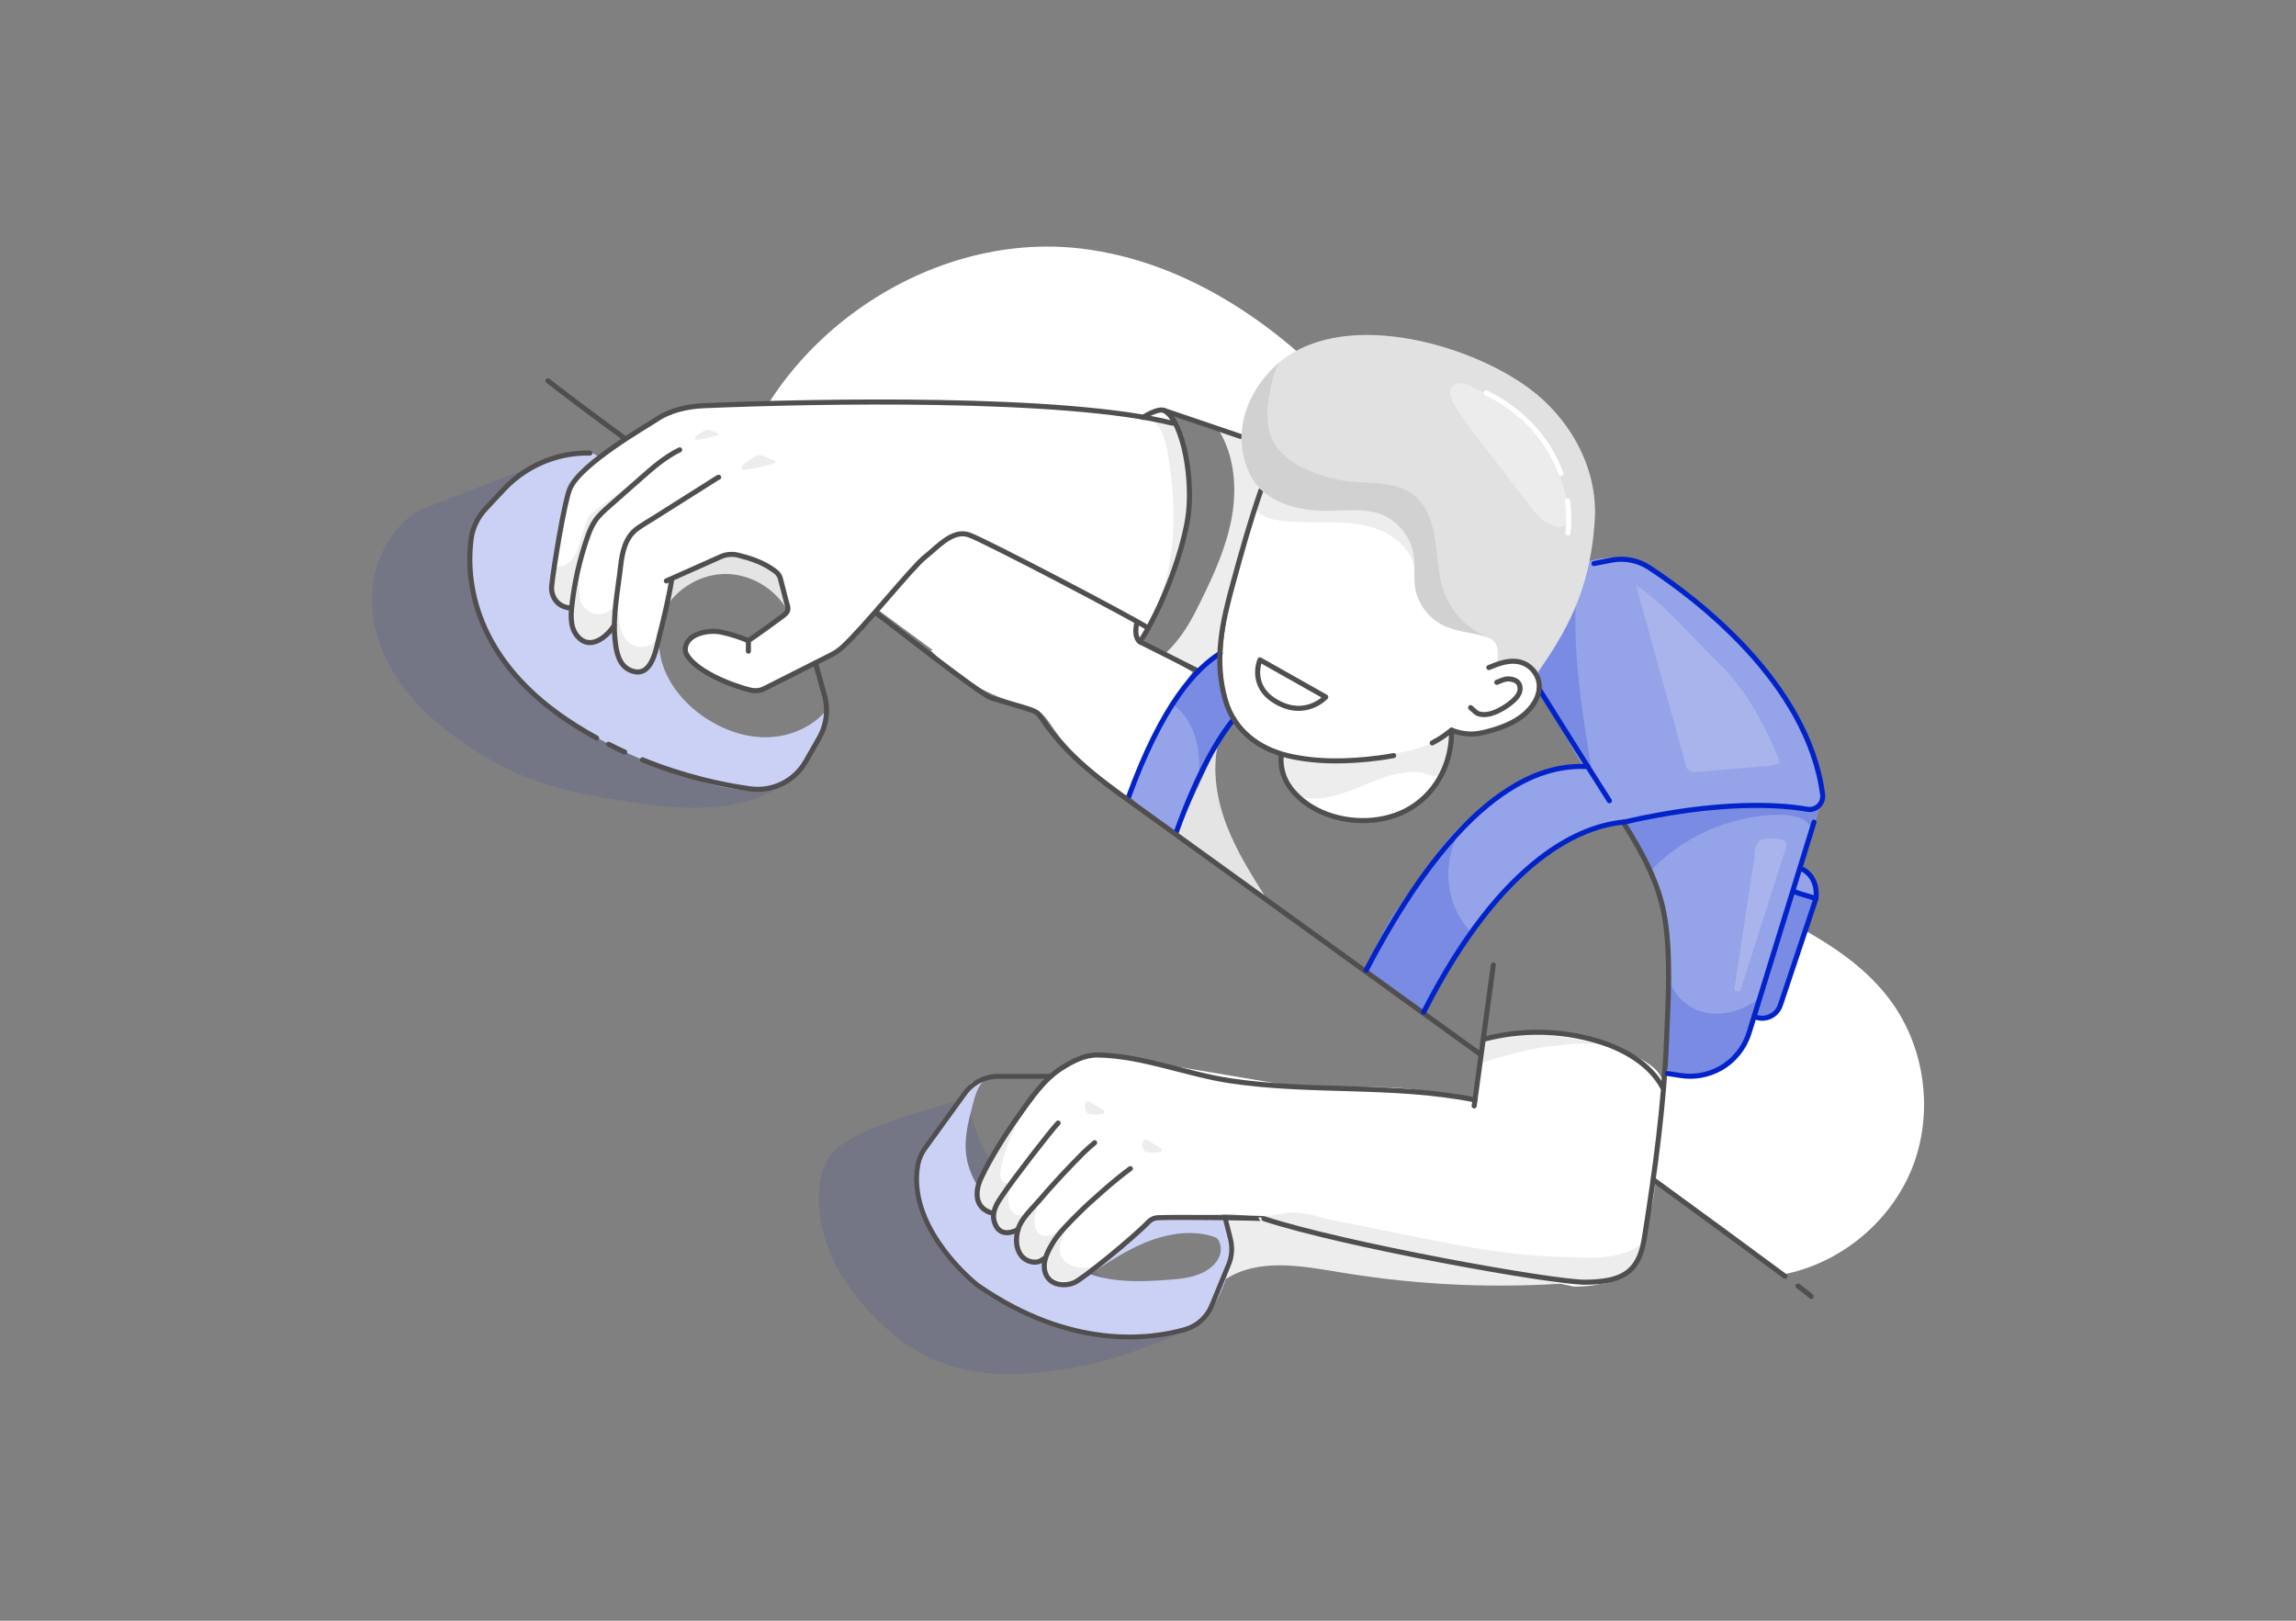 <?xml version="1.0" encoding="UTF-8"?>
<svg width="272px" height="192px" viewBox="0 0 272 192" version="1.1" xmlns="http://www.w3.org/2000/svg" xmlns:xlink="http://www.w3.org/1999/xlink">
    <rect x="0" y="0" width="272" height="192" fill="#808080" stroke="none"/>
    <!-- Generator: Sketch 55.2 (78181) - https://sketchapp.com -->
    <title>ilus/people/ownership@2x</title>
    <desc>Created with Sketch.</desc>
    <g id="ilus/people/ownership" stroke="none" stroke-width="1" fill="none" fill-rule="evenodd">
        <g id="pilares-05">
            <rect id="Rectangle" fill-rule="nonzero" x="0" y="0" width="272" height="192" rx="16"></rect>
            <g id="Group" transform="translate(44, 29)">
                <path d="M101.22,122.52 C105.15,120.01 110.25,120.97 114.85,121.74 C124.05,123.27 133.44,123.68 142.74,122.94 C132.43,120.48 121.5,117.63 111.08,115.71 C108.07,115.16 104.97,114.65 101.98,115.26 C101.75,115.31 101.51,115.37 101.36,115.55 C101.14,115.81 101.22,116.19 101.3,116.52 C101.63,117.87 100.88,121.18 101.22,122.52 Z" id="Path" fill="#EDEDED" fill-rule="nonzero"></path>
                <path d="M55.18,107.02 C52.08,109.64 52.82,115.32 54.08,118.74 C55.17,121.71 57.04,124.35 59.22,126.65 C60.39,127.88 61.66,129.03 63.04,130.02 C69.59,134.68 76.89,134.28 84.37,132.79 C88.98,131.87 93.33,130.02 97.65,128.17 C96.88,128.5 93.53,126.39 92.76,126 C91.17,125.19 89.63,124.29 88.13,123.31 C85.07,121.3 82.22,118.96 79.66,116.34 C77.12,113.74 74.99,110.88 72.98,107.87 C71.94,106.32 71.49,104.42 70.87,102.67 C70.68,102.12 70.46,101.54 70.01,101.17 C67.24,102.2 64.3,102.78 61.56,103.81 C59.43,104.62 56.96,105.53 55.18,107.02 Z" id="Path" fill="#1B26BC" fill-rule="nonzero" opacity="0.1"></path>
                <path d="M49.96,63.19 C47.35,65.28 44.01,66.3 40.68,66.6 C37.35,66.9 34,66.5 30.69,66.01 C26.2,65.35 21.69,64.52 17.52,62.73 C15.33,61.79 13.25,60.6 11.28,59.27 C8.13,57.14 5.2,54.6 3.09,51.44 C0.98,48.28 -0.27,44.44 0.13,40.66 C0.52,36.88 2.61,33.03 6,31.31 L18.39,26.5 C18.31,31.23 19.11,35.97 20.47,40.5 C21.04,42.39 21.73,44.25 22.65,46 C26.81,53.91 35.07,58.74 43.23,62.4" id="Path" fill="#1B26BC" fill-rule="nonzero" opacity="0.1"></path>
                <path d="M101.82,118.28 C101.79,118.2 101.74,118.12 101.7,118.05 L101.6,117.03 C100.78,113.98 98.45,111.37 95.51,110.2 C92.97,109.19 90.14,109.25 87.41,109.33 C84.69,109.4 81.96,109.47 79.24,109.55 C77.52,109.6 75.8,109.64 74.11,109.99 C73.85,110.84 74.62,111.63 75.29,112.21 C78.4,114.9 81.18,117.96 83.56,121.32 C81.14,120.21 78.95,118.54 76.88,116.84 C73.93,114.42 70.9,111.52 70.45,107.74 C70.22,105.77 70.72,103.8 71.23,101.89 C71.52,100.77 71.86,99.58 72.73,98.82 L71.06,99.23 L65.18,107.47 C64.63,109.74 64.22,112.16 65.11,114.32 C65.36,114.93 65.7,115.49 66.05,116.05 C66.64,117 67.25,117.94 67.92,118.84 C71.17,123.19 75.78,126.5 80.94,128.17 C86.1,129.85 91.78,129.89 96.96,128.29 C97.5,128.12 98.04,127.93 98.47,127.57 C98.78,127.31 99.01,126.97 99.23,126.62 C100.41,124.77 101.28,122.73 101.81,120.6 C101.99,119.83 102.13,119 101.82,118.28 Z M100.55,119.55 C100.35,120.31 99.79,120.93 99.14,121.38 C97.75,122.33 95.99,122.5 94.31,122.62 C91.57,122.82 88.78,122.93 86.12,122.24 C85.78,122.15 85.45,122.05 85.12,121.94 C85.18,121.91 85.24,121.87 85.29,121.83 C87.34,120.5 89.4,119.14 91.67,118.2 C93.93,117.27 96.45,116.77 98.85,117.26 C99.3,117.35 99.75,117.48 100.17,117.67 C100.59,118.17 100.72,118.91 100.55,119.55 Z" id="Shape" fill="#CAD1F4" fill-rule="nonzero"></path>
                <path d="M34.35,43.93 C35.62,41.1 38.58,39.11 41.68,39 C44.78,38.89 47.87,40.68 49.33,43.42 C49.98,41.69 49.48,39.68 48.39,38.18 C47.3,36.68 45.7,35.64 44.03,34.85 C43.24,34.47 42.4,34.14 41.52,34.14 C40.35,34.14 39.27,34.74 38.26,35.32 C36.42,36.37 34.39,37.67 34.01,39.76" id="Path" fill="#E4E4E4" fill-rule="nonzero"></path>
                <path d="M34.08,47.24 C34.14,50.67 36.35,53.77 39.14,55.75 C41.33,57.31 43.95,58.33 46.64,58.34 C49.33,58.35 52.06,57.27 53.81,55.23 C53.84,56.97 52.99,58.6 52.15,60.13 C51.55,61.25 50.92,62.39 49.95,63.21 C48.11,64.77 45.44,64.83 43.06,64.48 C39.23,63.91 35.6,62.46 32.03,60.97 C27.71,59.16 23.38,56.65 19.72,53.71 C16.5,51.12 14.28,47.2 12.62,43.47 C11.12,40.12 10.99,34.91 13.1,31.84 C14.03,30.48 15.27,29.36 16.49,28.26 C17.3,27.53 18.11,26.79 19.05,26.25 C20.44,25.44 22.03,25.08 23.6,24.72 C24.45,24.53 25.35,24.34 26.16,24.67 C26.67,24.88 27.08,25.27 27.47,25.65 C29.04,27.2 30.56,28.8 32.02,30.46 C32.48,30.99 32.95,31.53 33.25,32.17 C33.87,33.47 33.76,34.98 33.68,36.42 C33.49,39.8 33.55,43.19 33.87,46.56" id="Path" fill="#CAD1F4" fill-rule="nonzero"></path>
                <path d="M105.75,27.92 C105.27,28.85 105.01,29.88 104.76,30.9 C103.86,34.54 102.94,38.16 101.91,41.76 C101.01,44.9 100.57,48.59 100.91,51.85 C101.13,53.97 101.87,56.1 103.36,57.62 C104.21,58.48 105.27,59.11 106.39,59.55 C106.68,59.66 106.99,59.77 107.23,59.97 C107.72,60.39 107.79,61.1 107.92,61.73 C108.47,64.43 110.67,66.64 113.27,67.58 C115.87,68.52 118.79,68.29 121.38,67.35 C125.86,65.71 127.47,62.04 128.1,57.64 C130.93,58.3 134.05,57.62 136.35,55.84 C136.87,55.43 137.36,54.97 137.69,54.4 C138.37,53.21 138.28,51.72 137.97,50.38 C137.7,49.21 137.27,48.07 136.71,47.01 C135.65,44.99 134.13,43.25 132.62,41.54 C129.9,38.44 127.17,35.34 124.45,32.24 C122.7,30.25 120.91,28.22 118.63,26.86 C116.2,25.4 113.31,24.79 110.48,24.9 C109.58,24.93 108.63,25.06 107.94,25.64 C107.3,26.19 106.94,27.1 106.15,27.38" id="Path" fill="#FFFFFF" fill-rule="nonzero"></path>
                <path d="M79.93,24.85 C80.12,26.25 80.27,27.69 80,29.08 C79.89,29.66 79.7,30.23 79.52,30.79 C79.13,31.98 78.73,33.18 78.34,34.37 C78.01,35.39 77.66,36.43 77.01,37.28 C76.94,37.37 76.86,37.47 76.79,37.56 C76.72,37.65 76.75,37.75 76.63,37.73 C76.51,37.71 76.42,37.65 76.33,37.58 L71.01,34.51 C70.52,34.21 70,34.09 69.44,34.23 C68.99,34.34 68.59,34.6 68.21,34.86 C65.2,36.9 62.5,39.47 60.48,42.49 L55.42,47.91 C54.84,48.38 54.19,48.56 53.52,48.88 C52.93,49.16 52.23,49.4 51.74,49.81 C51.19,50.28 50.8,50.69 50.1,50.97 C49.4,51.25 48.66,51.42 47.97,51.73 C47.47,51.95 47,52.25 46.48,52.41 C45.21,52.8 43.86,52.33 42.62,51.87 C40.77,51.19 38.82,50.44 37.55,48.93 C37.17,48.48 36.84,47.87 37.04,47.31 C37.17,46.94 37.5,46.67 37.83,46.45 C38.41,46.06 39.03,45.71 39.72,45.6 C41.23,45.36 42.86,46.11 44.25,46.6 C44.47,46.68 44.77,46.73 44.88,46.53 C45.8,45.9 46.72,45.28 47.64,44.65 C48.1,44.34 48.78,44.03 49.15,43.62 C49.72,42.99 48.77,41.21 48.53,40.44 C48.34,39.83 48.13,39.19 47.69,38.73 C47.39,38.42 47,38.22 46.62,38.02 C46.14,37.77 45.66,37.51 45.18,37.26 C44.63,36.97 44.08,36.68 43.47,36.55 C42.86,36.42 42.17,36.45 41.67,36.82 L35.58,39.55 C34.94,42.7 34.31,45.77 33.46,48.86 C33.27,49.56 32.98,50.36 32.29,50.6 C31.92,50.73 31.52,50.65 31.15,50.52 C29.78,50.02 28.78,48.61 28.77,47.15 C28.77,46.51 28.93,45.87 28.82,45.25 C27.96,46.24 26.84,47.31 25.55,47.08 C24.73,46.94 24.07,46.26 23.77,45.49 C23.47,44.72 23.47,43.85 23.56,43.03 C22.72,43.23 21.87,42.59 21.54,41.8 C21.21,41.01 21.29,40.11 21.43,39.26 C21.66,37.86 22.15,36.56 22.11,35.16 C22.06,33.67 22.59,32.04 22.85,30.58 C22.95,30.02 23.05,29.45 23.3,28.94 C23.55,28.44 23.92,28.01 24.31,27.61 C25.53,26.34 26.9,25.2 28.38,24.25 C28.98,23.86 29.6,23.5 30.15,23.06 C30.53,22.75 30.88,22.41 31.29,22.14 C32.29,21.46 33.54,20.96 34.61,20.39 C35.9,19.71 37.27,19.21 38.72,19.01 C38.99,18.97 39.26,18.95 39.53,18.9 C39.98,18.83 40.28,18.99 40.74,18.99 L60.06,18.63 C62.85,18.63 65.61,18.99 68.36,19.4 C69.65,19.59 70.99,19.53 72.3,19.66 C74.19,19.85 76.13,20.24 77.95,20.88 C78.71,21.15 79.02,21.3 79.32,22.08 C79.66,22.95 79.81,23.91 79.93,24.85 Z" id="Path" fill="#FFFFFF" fill-rule="nonzero"></path>
                <path d="M180.02,89.61 C174.56,82.14 164.99,79.29 157.16,74.27 C156.22,76.85 155.19,79.4 154.17,81.95 C154.69,86.64 153.6,91.45 153.21,96.11 C152.81,100.96 152.05,105.74 151.5,110.57 L167.04,122.01 C173.87,120.78 179.92,115.85 182.51,109.41 C185.09,102.96 184.12,95.22 180.02,89.61 Z" id="Path" fill="#FFFFFF" fill-rule="nonzero"></path>
                <path d="M116.69,19.67 C108.19,9.93 96.86,1.95 84.02,0.44 C65.42,-1.74 46.29,11.9 42.29,30.2 L66.51,48.02 L66.27,48.04 C68.98,50.99 72.52,53.16 76.37,54.25 C77.36,54.53 78.4,54.75 79.22,55.38 C79.91,55.91 80.37,56.68 80.86,57.39 C83.12,60.65 86.36,63.08 89.54,65.44 C91.52,60.2 94.14,55.21 97.28,50.62 C95.68,49.61 93.96,48.82 92.41,47.7 C92.06,47.45 91.74,47.21 91.46,46.95 C92.64,44.4 93.87,41.98 94.91,39.36 C95.74,37.26 96.4,35.09 96.65,32.84 C97.1,28.73 95.95,24.8 94.83,20.87 C94.8,20.76 94.77,20.65 94.81,20.54 C94.88,20.36 95.11,20.32 95.3,20.32 C96.04,20.3 96.94,20.42 97.59,20.79 C98.15,21.11 98.45,21.49 99.1,21.69 C100.64,22.17 102.3,22.23 103.7,23.12 C103.85,23.21 103.96,23.32 104.04,23.44 C105.23,23.7 106.42,23.92 107.6,24.22 C107.97,24.31 108.19,24.54 108.29,24.81 C108.54,24.84 108.79,24.87 109.02,24.9 C110.45,25.03 111.76,25.04 113.13,24.55 C115.11,23.85 116.57,22.35 117.41,20.52 C117.18,20.22 116.94,19.94 116.69,19.67 Z" id="Path" fill="#FFFFFF" fill-rule="nonzero"></path>
                <path d="M152.99,99.13 C152.59,97.71 151.26,96.95 150.07,96.27 C146.65,94.3 142.7,93.26 138.75,93.22 C136.78,93.2 134.8,93.43 132.88,93.91 C130.66,93.91 131.3,97.28 131.2,98.83 C131.11,100.32 131.48,101.14 129.8,100.96 C126.92,100.65 124.08,100 121.18,99.85 C117.78,99.68 114.37,99.76 110.97,99.83 C110.71,99.84 110.44,99.84 110.18,99.86 L110.18,99.84 L87.34,96 C86.03,95.67 84.62,95.84 83.37,96.37 C82.12,96.9 81.03,97.76 80.12,98.75 C79.19,99.77 78.72,101.07 77.76,102.06 C75.41,104.47 73.55,107.35 72.33,110.48 C72.07,111.15 71.83,111.84 71.84,112.56 C71.85,113.28 72.15,114.03 72.76,114.4 C72.99,114.54 73.25,114.63 73.44,114.82 C73.99,115.36 73.67,116.43 74.25,116.95 C74.67,117.32 75.31,117.2 75.85,117.05 C76.04,117 76.22,116.95 76.41,116.9 C76.22,118.01 76.09,119.34 76.93,120.1 C77.73,120.82 78.98,120.63 80,120.29 C79.91,121.05 79.84,121.89 80.3,122.5 C80.74,123.08 81.55,123.26 82.26,123.13 C82.97,123 83.6,122.6 84.21,122.2 C85.89,121.07 87.47,119.81 89,118.49 C89.78,117.82 90.55,117.13 91.31,116.44 C91.65,116.13 92.02,115.65 92.42,115.42 C92.78,115.21 93.28,115.23 93.7,115.2 C98.05,114.9 102.88,114.48 107.01,115.59 C109.15,116.17 111.36,116.55 113.52,117.03 C123.15,119.16 132.78,121.28 142.41,123.41 C143.95,123.41 145.53,123.29 146.92,122.64 C147.98,122.14 148.86,121.34 149.7,120.52 C149.94,120.28 150.18,120.04 150.31,119.73 C150.41,119.5 150.45,119.24 150.48,118.99 C150.67,117.59 150.84,116.47 151.32,115.16 C151.69,114.14 151.85,113.06 152,111.98 C152.5,108.27 152.86,104.55 153.06,100.82 C153.12,100.24 153.15,99.67 152.99,99.13 Z" id="Shape" fill="#FFFFFF" fill-rule="nonzero"></path>
                <path d="M95.26,69.47 C96.33,66.92 97.43,64.38 98.58,61.86 C99.38,60.09 100.23,58.28 101.62,56.91 C101.73,56.81 101.84,56.7 101.89,56.56 C101.98,56.32 101.89,56.06 101.79,55.82 C100.89,53.5 100.46,50.99 100.53,48.5 C97.68,50.3 95.5,53 93.85,55.94 C92.96,57.52 92.22,59.17 91.54,60.84 C90.96,62.27 90.16,63.84 89.77,65.3 C90.42,65.94 91.03,66.53 91.77,67.09 C92.05,67.33 95.25,69.49 95.26,69.47 Z" id="Path" fill="#95A3E8" fill-rule="nonzero"></path>
                <path d="M100.54,48.52 C98.26,49.96 96.4,51.99 94.9,54.25 L94.9,54.43 C96.2,55.29 97.09,56.68 97.56,58.17 C98.03,59.66 98.11,61.24 98.07,62.8 C98.1,62.8 98.13,62.8 98.16,62.8 C98.3,62.48 98.44,62.17 98.58,61.85 C99.38,60.08 100.23,58.27 101.62,56.9 C101.73,56.8 101.84,56.69 101.89,56.55 C101.98,56.31 101.89,56.05 101.79,55.81 C100.9,53.51 100.46,51.01 100.54,48.52 Z" id="Path" fill="#798BE2" fill-rule="nonzero"></path>
                <path d="M118.25,86.16 L124.72,90.92 C126.19,87.82 128.1,84.87 129.97,81.99 C131.16,80.16 132.36,78.32 133.88,76.75 C134.89,75.71 136.03,74.79 137.17,73.89 C140.45,71.27 144.03,68.54 148.22,68.33 C150.58,71.79 152.6,75.59 153.25,79.72 C153.39,80.6 153.47,81.49 153.53,82.38 C153.82,86.36 153.89,90.36 153.54,94.33 C153.43,95.54 153.29,96.77 153.61,97.94 C154.85,98.12 156.3,98.47 157.55,98.38 C158.8,98.29 160.07,97.91 161.01,97.09 C162.17,96.08 162.72,94.54 162.99,93.03 C163.08,92.54 163.17,92 163.56,91.69 C164.26,91.13 165.41,91.7 166.14,91.17 C166.43,90.96 166.59,90.61 166.73,90.28 C168.24,86.72 169.52,83.06 170.56,79.34 C170.8,78.49 171.03,77.61 171.01,76.73 C171,75.84 170.71,74.92 170.05,74.32 C168.82,73.19 170.23,70.71 170.65,69.42 C171.05,68.2 171.44,66.98 171.84,65.76 C172.2,64.66 171.44,62.73 171.14,61.64 C170.74,60.16 170.23,58.72 169.61,57.32 C169.14,56.27 168.61,55.24 167.96,54.29 C167.16,53.12 166.19,52.09 165.23,51.06 C164.45,50.22 164,49.23 163.19,48.39 C161.6,46.74 160.04,45 158.3,43.54 C156.36,41.91 154.27,40.44 152.35,38.79 C150.72,37.39 148.99,36.91 146.83,37.05 C144.9,37.17 142.92,37.68 141.41,38.89 C139.97,40.04 139.07,41.72 138.22,43.34 C137.87,43.99 137.53,44.66 137.36,45.38 C137.18,46.13 137.21,46.92 137.28,47.68 C137.53,50.13 138.32,52.88 139.57,55 C140.89,57.25 142.21,59.49 143.53,61.74 C143.39,61.51 141.56,61.84 141.29,61.9 C140.39,62.11 139.5,62.41 138.6,62.65 C137.63,62.91 136.66,63.17 135.76,63.59 C134.4,64.23 133.24,65.21 132.09,66.18 C130.72,67.34 129.34,68.51 128.12,69.83 C126.85,71.21 125.76,72.74 124.68,74.26 C123.84,75.45 123,76.63 122.15,77.82 C121.57,78.64 120.98,79.46 120.48,80.33 C120,81.15 119.6,82.02 119.19,82.88 C118.75,83.82 118.3,84.77 117.86,85.71" id="Path" fill="#95A3E8" fill-rule="nonzero"></path>
                <path d="M129.83,82.27 C129.97,82.05 130.11,81.84 130.25,81.62 C130.25,81.59 130.25,81.57 130.24,81.54 C130.18,81.32 130.03,81.15 129.88,80.98 C127.1,77.76 126.8,72.66 129.18,69.14 L128.39,69.67 C128.24,69.82 128.1,69.97 127.96,70.12 C126.69,71.5 125.6,73.03 124.52,74.55 C123.68,75.74 122.84,76.92 121.99,78.11 C121.41,78.93 120.82,79.75 120.32,80.62 C119.84,81.44 119.44,82.31 119.03,83.17 C118.59,84.11 118.14,85.06 117.7,86 L118.1,86.44 L124.57,91.2 C126.05,88.1 127.96,85.15 129.83,82.27 Z" id="Path" fill="#798BE2" fill-rule="nonzero"></path>
                <path d="M171.15,66.48 C171.1,66.51 171.04,66.54 170.99,66.57 C170.65,67 170.13,67.17 169.59,67.01 C169.44,66.97 169.32,66.9 169.21,66.81 C169.08,66.86 168.95,66.88 168.81,66.89 C168.54,66.9 168.24,66.76 168.05,66.58 C167.97,66.5 167.89,66.39 167.83,66.26 C161.99,66.14 156.3,66.8 150.57,68.03 C150.04,68.14 149.51,68.26 148.98,68.37 C148.86,68.4 148.72,68.44 148.71,68.56 C148.7,68.62 148.73,68.67 148.75,68.72 C149.02,69.3 151.6,74.06 151.31,74.38 C155.2,70.17 160.87,67.65 166.61,67.51 C168.08,67.48 169.78,67.72 170.55,68.97 L170.64,68.89 C170.86,68.36 171.08,67.84 171.3,67.31 C171.38,67.12 171.46,66.91 171.38,66.72 C171.35,66.61 171.26,66.54 171.15,66.48 Z" id="Path" fill="#798BE2" fill-rule="nonzero"></path>
                <path d="M153.58,85.94 C153.63,88.25 155.5,90.29 157.73,90.88 C159.96,91.47 162.41,90.77 164.25,89.38 C163.92,90.5 163.72,91.64 163.39,92.77 C162.69,95.16 160.8,97.31 158.32,98.04 C157.04,98.41 155.68,98.29 154.4,98 C153.37,97.76 153.37,97.71 153.34,96.8 C153.29,95.42 153.4,94.01 153.43,92.63 C153.48,90.4 153.63,88.16 153.58,85.94 Z" id="Path" fill="#798BE2" fill-rule="nonzero"></path>
                <path d="M168.52,76.61 C169.36,76.92 170.17,77.3 170.98,77.66 L166.91,89.93 C166.76,90.21 166.68,90.33 166.54,90.61 C166.15,91.35 164.74,91.37 164.02,91.28 C164.04,91.1 164.06,90.92 164.07,90.74 L168.48,76.86" id="Path" fill="#798BE2" fill-rule="nonzero"></path>
                <path d="M142.85,39.58 C142.09,47.37 143.37,55.2 144.69,62.92 L138.15,52.59 C138.19,51.93 138.29,51.2 138.33,50.55 C138.44,48.91 138.58,47.17 139.53,45.83" id="Path" fill="#798BE2" fill-rule="nonzero"></path>
                <path d="M92.16,20.68 C93.54,21.28 94.03,22.96 94.29,24.45 C95.37,30.52 95.47,36.95 93.1,42.64 C94.49,40.6 95.3,38.24 96,35.87 C96.39,34.56 96.75,33.23 96.9,31.88 C97.26,28.65 96.43,25.43 95.59,22.29 C95.48,21.88 95.28,21.42 94.86,21.42 L92.16,20.68 Z" id="Path" fill="#EDEDED" fill-rule="nonzero"></path>
                <path d="M35.57,24.76 C34.89,25.18 34.24,25.66 33.6,26.14 C31.19,27.95 28.78,29.77 26.37,31.58 C26.15,31.74 25.93,31.91 25.77,32.14 C25.62,32.35 25.54,32.6 25.46,32.85 C25.2,33.67 24.93,34.5 24.67,35.32 C24.47,35.95 24.26,36.6 23.87,37.14 C23.48,37.68 22.88,38.11 22.21,38.13 C22.04,38.13 21.84,38.12 21.73,38.25 C21.67,38.32 21.65,38.42 21.63,38.52 C21.54,39.11 21.5,39.71 21.5,40.31 C21.51,41.27 21.75,42.39 22.62,42.81 C22.91,42.95 23.28,42.98 23.52,42.77 C23.76,42.58 23.8,42.24 23.84,41.94 C24.14,39.32 24.65,36.7 25.78,34.31 C26.91,31.92 28.69,29.79 31.04,28.61" id="Path" fill="#EDEDED" fill-rule="nonzero"></path>
                <path d="M29.29,40.96 C29.15,42.15 29.17,43.36 29.35,44.55 C29.49,45.5 29.77,46.5 30.5,47.12 C31.11,47.63 31.99,47.78 32.73,47.52 C33.47,47.26 34.06,46.58 34.21,45.8 C33.96,46.6 33.71,47.4 33.46,48.19 C33.21,49 32.9,49.88 32.17,50.32 C31.44,50.76 30.38,50.57 29.86,49.89 C29.26,49.11 29.06,47.64 28.95,46.68 C28.78,45.23 28.71,43.74 29.07,42.31" id="Path" fill="#EDEDED" fill-rule="nonzero"></path>
                <path d="M24.71,38.01 C24.61,38.91 24.58,39.82 24.6,40.73 C24.62,41.41 24.68,42.12 25.03,42.7 C25.41,43.33 26.13,43.75 26.86,43.77 C27.59,43.79 28.34,43.41 28.75,42.8 C28.41,43.31 28.61,44.55 28.59,45.14 C28.59,45.27 28.58,45.4 28.53,45.52 C28.46,45.65 28.34,45.75 28.22,45.83 C27.69,46.2 27.15,46.58 26.54,46.79 C25.93,47 25.23,47.04 24.65,46.74 C23.95,46.38 23.55,45.59 23.45,44.81 C23.35,44.03 23.51,43.24 23.67,42.47 C23.87,41.49 24.07,40.52 24.27,39.54" id="Path" fill="#EDEDED" fill-rule="nonzero"></path>
                <path d="M47.88,25.82 C47.95,25.72 47.82,25.6 47.7,25.55 C47.31,25.36 46.91,25.2 46.51,25.05 C46.33,24.98 46.14,24.92 45.94,24.93 C45.6,24.94 45.3,25.16 45.02,25.37 C44.77,25.56 43.86,26.04 43.85,26.38 C43.84,26.83 44.28,26.67 44.56,26.62 C45.69,26.44 46.81,26.19 47.88,25.82 Z" id="Path" fill="#EDEDED" fill-rule="nonzero"></path>
                <path d="M41.12,22.51 C41.17,22.44 41.08,22.36 41,22.32 C40.73,22.19 40.45,22.08 40.17,21.98 C40.04,21.93 39.91,21.89 39.78,21.9 C39.54,21.91 39.33,22.06 39.14,22.2 C38.97,22.33 38.33,22.67 38.33,22.9 C38.32,23.21 38.63,23.1 38.82,23.07 C39.59,22.94 40.37,22.77 41.12,22.51 Z" id="Path" fill="#EDEDED" fill-rule="nonzero"></path>
                <path d="M74.28,106.79 C75.1,105.38 76.05,104.05 77.13,102.83 C76.04,104.98 74.94,107.18 74.56,109.56 C74.5,109.92 74.46,110.3 74.6,110.64 C74.73,110.98 75.09,111.26 75.45,111.19 C75.18,111.81 74.72,112.36 74.46,112.97 C74.24,113.5 74.16,113.82 73.76,114.33 C73.7,114.41 73.64,114.48 73.55,114.51 C73.41,114.56 73.26,114.47 73.14,114.39 C72.51,113.98 71.83,113.5 71.67,112.76 C71.6,112.45 71.64,112.14 71.71,111.83 C71.98,110.58 72.71,109.48 73.43,108.43" id="Path" fill="#EDEDED" fill-rule="nonzero"></path>
                <path d="M75.94,110.83 C75.64,111.47 75.47,112.18 75.45,112.88 C75.43,113.45 75.51,114.04 75.86,114.49 C76.21,114.94 76.88,115.16 77.36,114.87 C77.06,115.37 76.75,115.87 76.45,116.36 C76.38,116.48 76.3,116.6 76.19,116.68 C76.05,116.79 75.86,116.82 75.68,116.84 C75.15,116.92 74.55,116.97 74.16,116.61 C73.81,116.29 73.76,115.76 73.82,115.3 C73.93,114.43 74.32,113.61 74.92,112.98" id="Path" fill="#EDEDED" fill-rule="nonzero"></path>
                <path d="M79.12,113.32 C78.9,113.85 78.73,114.4 78.63,114.96 C78.55,115.39 78.5,115.84 78.6,116.26 C78.7,116.68 78.95,117.1 79.34,117.29 C79.73,117.48 80.2,117.43 80.59,117.27 C80.99,117.11 81.33,116.84 81.67,116.57 C81.12,117.45 80.58,118.34 80.03,119.22 C79.7,119.75 79.31,120.32 78.69,120.42 C78.25,120.49 77.82,120.28 77.46,120.03 C77.07,119.75 76.71,119.37 76.6,118.9 C76.49,118.45 76.64,117.92 76.69,117.46 C76.75,116.87 76.92,116.36 77.15,115.81 C77.27,115.53 77.4,115.24 77.6,115.01 C77.85,114.73 78.24,114.52 78.3,114.14" id="Path" fill="#EDEDED" fill-rule="nonzero"></path>
                <path d="M88.66,118.77 C87.93,119.72 87,120.55 85.88,120.96 C84.76,121.37 83.43,121.31 82.44,120.63 C82.09,120.39 81.78,120.06 81.64,119.66 C81.25,118.61 82.04,117.53 82.28,116.45 C81.54,117.12 81.05,118.02 80.57,118.89 C80.16,119.64 79.74,120.48 79.95,121.31 C80.19,122.29 81.28,122.87 82.29,122.86 C83.3,122.85 84.24,122.38 85.13,121.89" id="Path" fill="#EDEDED" fill-rule="nonzero"></path>
                <path d="M105.53,115.17 C106.82,114.99 108.25,114.6 109.56,114.65 C110.96,114.7 112.47,115.27 113.85,115.54 C116.79,116.13 119.74,116.73 122.68,117.32 C126.72,118.13 130.77,118.95 134.86,119.44 C136.93,119.69 139.01,119.86 141.09,119.9 C142.85,119.93 144.48,120.11 146.22,119.89 C147.67,119.71 149.21,119.41 150.28,118.41 C150.18,118.97 150.31,119.5 150.08,120.02 C149.48,121.42 148.17,122.44 146.72,122.89 C145.27,123.35 143.72,122.98 142.2,122.98 L112.14,117.22 C110.07,116.63 107.51,116.01 105.53,115.17 Z" id="Path" fill="#EDEDED" fill-rule="nonzero"></path>
                <path d="M121.24,62.73 C119.52,63.14 117.91,63.92 116.25,64.56 C114.59,65.2 112.84,65.72 111.08,65.57 C110.56,65.53 110.04,65.42 109.6,65.14 C109.05,64.78 108.7,64.19 108.42,63.59 C108.09,62.87 107.83,62.11 107.65,61.33 C107.62,61.18 107.59,61.02 107.64,60.88 C107.75,60.6 108.13,60.55 108.43,60.57 C109.46,60.61 110.47,60.81 111.49,60.9 C112.71,61 113.94,60.93 115.17,60.86 C119.35,60.62 123.7,60.33 127.31,58.21 C127.52,58.09 127.85,57.99 127.95,58.21 C127.99,58.3 127.97,58.41 127.94,58.51 C127.68,59.43 127.26,62.91 126.2,62.96 C125.5,62.99 124.64,62.5 123.9,62.46 C123,62.42 122.1,62.53 121.24,62.73 Z" id="Path" fill="#EDEDED" fill-rule="nonzero"></path>
                <path d="M147.09,95.11 C146.41,94.87 145.69,94.73 144.99,94.58 C142.14,93.96 139.22,93.48 136.31,93.38 C135.13,93.34 133.83,93.3 132.7,93.67 C132.36,93.78 131.92,93.93 131.7,94.24 C131.44,94.6 131.28,96.95 131.11,97 C133.83,96.21 136.78,95.29 139.58,94.97 C141.99,94.69 144.74,94.29 147.09,95.11 Z" id="Path" fill="#EDEDED" fill-rule="nonzero"></path>
                <path d="M109.09,32.81 C111.87,33 114.69,32.65 117.43,33.18 C120.16,33.71 122.94,35.43 123.56,38.15 C123.82,35.76 124.01,33.11 122.57,31.18 C120.92,28.98 117.83,28.61 115.09,28.41 C113.28,28.28 111.46,28.16 109.65,28.03 C108.54,27.95 107.38,27.88 106.37,28.33 C105.33,28.78 104.17,30.33 104.91,31.45 C105.64,32.57 107.91,32.73 109.09,32.81 Z" id="Path" fill="#EDEDED" fill-rule="nonzero"></path>
                <path d="M100.3,59.07 C99.57,62.33 100.15,65.77 101.36,68.89 C102.57,72 104.38,74.84 106.17,77.66 C105.96,77.39 105.65,77.14 105.31,77.14 L95.22,70.03" id="Path" fill="#E4E4E4" fill-rule="nonzero"></path>
                <path d="M100.34,21.89 C102.22,24.91 102.55,28.7 101.94,32.2 C101.33,35.7 99.84,38.99 98.27,42.18 C97.71,43.32 97.14,44.46 96.45,45.52 C95.76,46.59 94.94,47.57 94.03,48.45 C95.02,48.93 96.33,49.92 97.39,50.13 C98.43,50.34 99.71,49.26 100.16,48.4 C100.33,48.08 100.42,47.73 100.51,47.39 C101.98,41.75 103.45,36.1 104.93,30.46 C105.08,29.88 105.24,29.29 105.28,28.68 C105.4,27.22 104.9,25.8 104.41,24.42 C104.22,23.88 104.01,23.33 103.59,22.95 C103.26,22.66 102.82,22.51 102.4,22.39 C101.79,22.22 101.16,22.1 100.52,22.04" id="Path" fill="#EDEDED" fill-rule="nonzero"></path>
                <path d="M102.96,22.7 L93.9,19.62 C96.21,20.84 97.43,28 96.7,32.49 C95.97,36.95 93.51,43.25 91.05,47.04 C91.05,47.04 90.32,46.63 90.64,44.97" id="Path" stroke="#514E4F" stroke-width="0.6" stroke-linecap="round" stroke-linejoin="round"></path>
                <path d="M93.9,19.62 C93.9,19.62 93.31,19.26 91.39,20.45" id="Path" stroke="#514E4F" stroke-width="0.6" stroke-linecap="round" stroke-linejoin="round"></path>
                <path d="M91.06,47.04 L97.96,50.51" id="Path" stroke="#514E4F" stroke-width="0.6" stroke-linecap="round" stroke-linejoin="round"></path>
                <path d="M148.3,68.42 C150.59,72.06 152.65,75.75 153.28,80.11 C153.94,84.71 153.62,89.39 153.44,94.01 C153.13,101.97 152.04,109.88 150.79,117.74 C150.13,121.93 147.92,122.83 143.9,122.9 C140.13,122.97 114.98,118.43 105.74,115.37 C105.77,115.31 95.85,115.14 93.13,115.26 C92.74,115.28 92.38,115.44 92.11,115.71 C90.03,117.84 84.21,122.56 83.23,122.96 C82.17,123.4 80.78,123.26 80.11,122.33 C79.7,121.76 79.63,120.99 79.79,120.3 C79.94,119.61 80.29,118.98 80.64,118.37 C81.42,117.03 82.66,115.87 83.74,114.77 C85.1,113.39 88.33,110.56 89.91,109.44" id="Path" stroke="#514E4F" stroke-width="0.6" stroke-linecap="round" stroke-linejoin="round"></path>
                <path d="M113.06,53.57 L105.26,49.17 C105.26,49.17 103.92,52.26 107.19,54.14 C110.69,56.17 113.06,53.57 113.06,53.57 Z" id="Path" stroke="#514E4F" stroke-width="0.6" stroke-linecap="round" stroke-linejoin="round"></path>
                <path d="M127.95,57.5 L127.58,57.79 C126.97,58.27 126.33,58.67 125.67,59.01" id="Path" stroke="#514E4F" stroke-width="0.6" stroke-linecap="round" stroke-linejoin="round"></path>
                <path d="M92.03,45.41 C90.22,44.21 72.75,35.06 70.81,34.37 C68.85,33.67 67.05,35.84 65.6,36.97 C64.08,38.15 58.44,45.25 55.82,47.65 C55.43,48.01 54.98,48.32 54.51,48.56 L46.54,52.58 C46.06,52.82 45.5,52.89 44.97,52.77 C42.45,52.17 38.33,50.44 37.31,48.48 C37.28,48.42 37.25,48.35 37.23,48.28 C37.11,47.84 37.23,47.35 37.5,46.97 C37.77,46.59 38.18,46.32 38.61,46.15 C39.48,45.79 40.58,45.69 41.49,45.89 C42.57,46.13 43.63,46.46 44.65,46.9 C46.05,45.95 47.4,44.97 48.76,43.96 C48.96,43.81 49.16,43.65 49.27,43.42 C49.43,43.08 49.27,42.72 49.18,42.38 C49.07,41.96 48.97,41.55 48.86,41.13 C48.71,40.56 48.57,39.99 48.42,39.43 C48.19,38.86 47.82,38.64 47.31,38.31 C46.15,37.54 44.81,37.11 43.45,36.77 C42.75,36.59 42,36.66 41.34,36.97 L34.94,39.82" id="Path" stroke="#514E4F" stroke-width="0.6" stroke-linecap="round" stroke-linejoin="round"></path>
                <path d="M94.87,21.13 C82.13,17.93 52.64,18.5 39.44,19.06 C37.45,19.14 35.37,19.59 33.71,20.73 C32.71,21.41 24.78,25.91 23.51,28.89 C22.87,30.38 21.59,38.2 21.36,40.36 C21.21,41.8 22.19,43 23.67,43.02" id="Path" stroke="#514E4F" stroke-width="0.6" stroke-linecap="round" stroke-linejoin="round"></path>
                <path d="M107.77,60.46 C107.68,61.93 108.02,63.24 108.93,64.42 C109.86,65.63 111.15,66.57 112.54,67.19 C115.87,68.68 120.16,68.59 123.26,66.63 C126.38,64.66 128,61.16 127.96,57.62" id="Path" stroke="#514E4F" stroke-width="0.6" stroke-linecap="round" stroke-linejoin="round"></path>
                <path d="M35.57,39.68 C35.21,41.94 34.66,44.18 34.1,46.4 C33.69,48.03 33.18,51.44 30.7,50.42 C29.26,49.82 29,48.12 28.86,46.77 C28.56,43.98 29.2,40.96 29.51,38.17 C29.7,36.48 30.04,34.62 31.57,33.56 C32.2,33.12 32.88,32.73 33.53,32.32 C36.01,30.75 38.49,29.19 40.97,27.62 C41.03,27.59 41.08,27.56 41.14,27.54" id="Path" stroke="#514E4F" stroke-width="0.6" stroke-linecap="round" stroke-linejoin="round"></path>
                <path d="M36.52,24.29 C34.79,25.13 33.32,26.41 31.88,27.69 C30.65,28.77 29.42,29.86 28.19,30.94 C27.57,31.49 26.94,32.04 26.48,32.73 C26.06,33.35 25.79,34.05 25.55,34.75 C24.66,37.33 24.05,40.01 23.75,42.72 C23.6,44.1 23.52,45.7 24.77,46.72 C26.17,47.86 27.94,46.37 28.76,45.11" id="Path" stroke="#514E4F" stroke-width="0.6" stroke-linecap="round" stroke-linejoin="round"></path>
                <path d="M100.55,48.4 C97.72,50.18 93.75,54.27 89.64,65.57" id="Path" stroke="#0223C9" stroke-width="0.6" stroke-linecap="round" stroke-linejoin="round"></path>
                <path d="M102.16,56.18 C100.53,58.18 98.02,62.15 95.29,69.74" id="Path" stroke="#0223C9" stroke-width="0.6" stroke-linecap="round" stroke-linejoin="round"></path>
                <path d="M44.66,46.9 L44.66,48.14" id="Path" stroke="#514E4F" stroke-width="0.6" stroke-linecap="round" stroke-linejoin="round"></path>
                <path d="M132.91,85.31 L130.64,102.01" id="Path" stroke="#514E4F" stroke-width="0.6" stroke-linecap="round" stroke-linejoin="round"></path>
                <path d="M130.74,101.3 C121.13,99.38 111.32,100.47 101.71,99.03 C96.58,98.26 91.33,96.07 86.07,95.98 C84.48,95.95 83.08,96.7 81.77,97.53 C79.65,98.87 78.13,101.13 76.69,103.15 C75.13,105.34 73.38,108.09 72.23,110.54 C71.49,112.11 71.44,114 73.34,114.65" id="Path" stroke="#514E4F" stroke-width="0.6" stroke-linecap="round" stroke-linejoin="round"></path>
                <path d="M85.68,106.37 C85.22,106.76 84.78,107.14 84.31,107.6 C83.94,107.97 83.57,108.35 83.21,108.72 C81.79,110.19 80.41,111.69 79.08,113.25 C78.27,114.19 76.93,115.42 76.6,116.66 C76.33,117.66 76.32,118.8 76.91,119.65 C77.5,120.5 78.85,120.85 79.61,120.14" id="Path" stroke="#514E4F" stroke-width="0.6" stroke-linecap="round" stroke-linejoin="round"></path>
                <path d="M81.35,104.04 C80.4,105.04 76.06,110.67 74.82,112.51 C74.15,113.49 73.4,114.54 73.82,115.82 C74.06,116.57 74.75,117.59 76.61,116.66" id="Path" stroke="#514E4F" stroke-width="0.6" stroke-linecap="round" stroke-linejoin="round"></path>
                <path d="M133.32,51.83 C133.77,51.66 134.26,51.4 134.74,51.43 C135.16,51.45 135.61,51.57 135.87,51.9 C136.13,52.23 136.13,52.72 135.97,53.11 C135.81,53.5 135.5,53.81 135.18,54.09 C134.72,54.49 134.21,54.83 133.67,55.11 C132.93,55.5 132.06,55.79 131.27,55.59 C131.08,55.54 130.9,55.44 130.75,55.3 L130.22,54.83" id="Path" stroke="#514E4F" stroke-width="0.6" stroke-linecap="round" stroke-linejoin="round"></path>
                <path d="M169,123.35 C169.89,124.02 170.42,124.44 170.56,124.58" id="Path" stroke="#514E4F" stroke-width="0.6" stroke-linecap="round" stroke-linejoin="round"></path>
                <path d="M151.85,110.74 C157.36,114.75 164.77,120.19 167.47,122.2" id="Path" stroke="#514E4F" stroke-width="0.6" stroke-linecap="round" stroke-linejoin="round"></path>
                <path d="M59.81,43.62 C60.98,44.47 72.05,53.22 73.41,53.67 C74.96,54.17 76.61,54.58 78.16,55.11 C78.39,55.19 78.63,55.28 78.83,55.42 C79.07,55.6 79.24,55.86 79.41,56.11 C79.64,56.45 79.88,56.79 80.13,57.13 C83.28,61.4 87.51,64.23 91.75,67.29 C96.02,70.36 100.28,73.44 104.54,76.52 C113.45,82.95 122.36,89.38 131.26,95.82" id="Path" stroke="#514E4F" stroke-width="0.6" stroke-linecap="round" stroke-linejoin="round"></path>
                <path d="M20.92,16.12 C21.29,16.42 25.76,19.85 29.97,22.9" id="Path" stroke="#514E4F" stroke-width="0.6" stroke-linecap="round" stroke-linejoin="round"></path>
                <path d="M32.11,61.01 C37.14,63.06 41.7,64.01 44.87,64.45 C47.52,64.82 50.13,63.53 51.46,61.2 L53.06,58.4 C53.92,56.89 54.15,55.09 53.68,53.41 L52.74,50.02 C52.69,49.85 52.65,49.68 52.62,49.51" id="Path" stroke="#514E4F" stroke-width="0.6" stroke-linecap="round" stroke-linejoin="round"></path>
                <path d="M28.1,59.17 C28.74,59.5 29.38,59.8 30.01,60.1" id="Path" stroke="#514E4F" stroke-width="0.6" stroke-linecap="round" stroke-linejoin="round"></path>
                <path d="M25.88,24.67 C24.33,24.64 22.78,24.87 21.29,25.37 L21.29,25.37 C19.16,26.08 17.23,27.32 15.69,28.96 L13.52,31.28 C12.58,32.28 11.97,33.56 11.8,34.92 C11.25,39.33 11.71,49.19 24.34,57.06 C25.12,57.55 25.9,58 26.68,58.43" id="Path" stroke="#514E4F" stroke-width="0.6" stroke-linecap="round" stroke-linejoin="round"></path>
                <path d="M101.2,115.52 L101.77,117.78 C102.02,118.79 101.95,119.85 101.55,120.81 L99.54,125.68 C98.98,127.04 97.83,128.08 96.41,128.49 C92.25,129.68 82.93,130.93 71.92,123.33 C71.79,123.24 71.67,123.14 71.54,123.04 C70.26,121.97 63.53,115.94 64.73,109.03 C64.86,108.31 65.15,107.63 65.58,107.04 L70.3,100.52 C71.21,99.26 72.68,98.51 74.23,98.51 L80.49,98.51" id="Path" stroke="#514E4F" stroke-width="0.569" stroke-linecap="round" stroke-linejoin="round"></path>
                <path d="M131.88,94.09 C136.22,92.95 140.86,93.02 145.16,94.3 C148.3,95.23 151.41,96.96 152.98,99.84" id="Path" stroke="#514E4F" stroke-width="0.6" stroke-linecap="round" stroke-linejoin="round"></path>
                <path d="M121.1,60.51 C120.52,60.62 119.93,60.71 119.33,60.79 C115.81,61.25 112.06,61.35 108.57,60.52 C105.06,59.68 102.21,57.51 101.18,53.97 C99.79,49.17 100.78,44.78 102.09,40.02 C103.06,36.46 104.05,32.93 105.36,29.13" id="Path" stroke="#514E4F" stroke-width="0.6" stroke-linecap="round" stroke-linejoin="round"></path>
                <path d="M138.15,50.69 C142.38,44.75 144.47,39.8 144.93,32.59 C145.31,26.47 142.01,20.59 137.15,17 C129.8,11.57 114.57,7.34 107.06,14.36 C103.48,17.71 101.81,22.85 104.17,27.39 C105.85,30.62 110.03,31.61 113.67,31.51 C115.59,31.46 117.58,31.22 119.4,31.85 C121.51,32.59 123.14,34.56 123.46,36.78 C123.64,38.03 123.44,39.31 123.63,40.56 C123.92,42.44 125.15,44.15 126.85,45.02 C128.43,45.83 130.28,45.9 131.98,46.41 C133.65,46.91 133.5,48.15 133.38,49.7 C134.47,49.28 135.75,49.18 136.85,49.56 C137.15,49.66 137.45,49.8 137.64,50.04 C137.79,50.23 137.91,50.65 138.15,50.69 Z" id="Path" fill="#E1E1E1" fill-rule="nonzero"></path>
                <path d="M127.04,41.06 C126.35,39.12 126.34,37.03 126.03,34.99 C125.72,32.95 125.03,30.83 123.4,29.59 C121.39,28.06 118.62,28.3 116.1,28.05 C114.44,27.89 112.81,27.48 111.27,26.85 C109.4,26.08 107.58,24.89 106.73,23.06 C105.88,21.24 106.1,19.12 106.49,17.15 C106.71,16.04 106.99,14.89 107.57,13.94 C107.41,14.08 107.25,14.22 107.09,14.36 C103.51,17.71 101.84,22.85 104.2,27.39 C105.88,30.62 110.06,31.61 113.7,31.51 C115.62,31.46 117.61,31.22 119.43,31.85 C121.54,32.59 123.17,34.56 123.49,36.78 C123.67,38.03 123.47,39.31 123.66,40.56 C123.95,42.44 125.18,44.15 126.88,45.02 C128.46,45.83 130.31,45.9 132.01,46.41 C132.23,46.48 132.42,46.56 132.58,46.65 C132.59,46.64 132.61,46.63 132.62,46.62 C130.05,45.72 127.95,43.62 127.04,41.06 Z" id="Path" fill="#D1D1D1" fill-rule="nonzero"></path>
                <path d="M137.75,22.19 C139.95,24.82 141.38,28.1 141.81,31.51 C141.89,32.17 141.86,32.99 141.28,33.31 C140.93,33.5 140.49,33.43 140.12,33.31 C139.59,33.14 139.1,32.87 138.67,32.52 C138.11,32.07 137.67,31.5 137.24,30.93 C135.36,28.49 133.48,26.05 131.59,23.6 C130.39,22.04 129.18,20.47 128.18,18.77 C127.64,17.84 127.5,16.42 128.98,16.41 C129.9,16.4 131.2,17.23 132.01,17.64 C134.2,18.75 136.17,20.3 137.75,22.19 Z" id="Path" fill="#ECECEC" fill-rule="nonzero"></path>
                <path d="M141.7,30.32 C141.87,31.58 141.9,32.86 141.76,34.13" id="Path" stroke="#FFFFFF" stroke-width="0.6" stroke-linecap="round" stroke-linejoin="round"></path>
                <path d="M132.06,17.54 C135.76,19.3 138.76,22.29 140.4,25.84 C140.59,26.25 140.76,26.67 140.92,27.1" id="Path" stroke="#FFFFFF" stroke-width="0.6" stroke-linecap="round" stroke-linejoin="round"></path>
                <path d="M91.75,107.47 C92.28,107.59 92.83,107.6 93.36,107.49 C93.48,107.46 93.62,107.42 93.65,107.3 C93.69,107.16 93.54,107.04 93.42,106.96 C92.94,106.67 92.47,106.38 91.99,106.09 C91.89,106.03 91.78,105.96 91.66,105.98 C91.49,106 91.39,106.18 91.35,106.35 C91.26,106.73 91.38,107.15 91.65,107.44" id="Path" fill="#EDEDED" fill-rule="nonzero"></path>
                <path d="M84.95,102.95 C85.48,103.07 86.03,103.08 86.56,102.97 C86.68,102.94 86.82,102.9 86.85,102.78 C86.89,102.64 86.74,102.52 86.62,102.44 C86.14,102.15 85.67,101.86 85.19,101.57 C85.09,101.51 84.98,101.44 84.86,101.46 C84.69,101.48 84.59,101.66 84.55,101.83 C84.46,102.21 84.58,102.63 84.85,102.92" id="Path" fill="#EDEDED" fill-rule="nonzero"></path>
                <path d="M149.75,40.25 C153.47,42.83 156.19,46.25 159.41,49.35 C162.94,52.75 165.04,56.81 166.88,61.28 C166.5,61.62 165.95,61.68 165.44,61.73 C162.73,61.96 160.02,62.2 157.31,62.43 C156.98,62.46 156.64,62.49 156.33,62.38 C156.02,62.27 155.71,61.98 155.72,61.65 L149.87,40.53" id="Path" fill="#A9B4ED" fill-rule="nonzero"></path>
                <path d="M165.89,70.33 C166.28,70.34 166.67,70.38 167.05,70.47 C167.18,70.5 167.32,70.54 167.42,70.62 C167.63,70.81 167.62,71.16 167.57,71.44 L162.19,88.34 C162.13,88.47 161.71,88.45 161.59,88.38 C161.47,88.31 161.41,88.11 161.49,87.99 C162.25,82.99 163.02,78 163.78,73 C163.88,72.37 163.81,71.62 164.1,71.04 C164.5,70.26 165.11,70.39 165.89,70.33 Z" id="Path" fill="#A9B4ED" fill-rule="nonzero"></path>
                <path d="M144.11,61.83 C142.18,58.78 140.27,55.71 138.35,52.65" id="Path" stroke="#0223C9" stroke-width="0.6" stroke-linecap="round" stroke-linejoin="round"></path>
                <path d="M132.38,50.08 C133.44,49.65 134.57,49.21 135.7,49.36 C137.22,49.55 138.3,50.85 138.35,52.2 C138.4,53.55 137.55,54.88 136.37,55.8 C135.19,56.72 133.71,57.27 132.21,57.66 C131.49,57.85 130.75,58 130.02,57.95 C129.3,57.91 128.63,57.76 127.96,57.5" id="Path" stroke="#514E4F" stroke-width="0.6" stroke-linecap="round" stroke-linejoin="round"></path>
                <path d="M146.66,65.86 C145.81,64.52 144.95,63.18 144.11,61.84" id="Path" stroke="#0223C9" stroke-width="0.6" stroke-linecap="round" stroke-linejoin="round"></path>
                <path d="M144.83,37.76 L146.9,37.36 C148.45,37.06 150.06,37.37 151.38,38.24 C156.69,41.72 170.16,51.76 171.92,65.11 C172.06,66.17 171.14,67.06 170.09,66.87 C166.95,66.31 159.69,65.78 148.35,68.4" id="Path" stroke="#0223C9" stroke-width="0.6" stroke-linecap="round" stroke-linejoin="round"></path>
                <path d="M170.9,68.4 L163.21,93.34 C162.66,95.12 161.46,96.62 159.85,97.54 L159.85,97.54 C158.41,98.36 156.73,98.67 155.09,98.41 L153.56,98.17" id="Path" stroke="#0223C9" stroke-width="0.6" stroke-linecap="round" stroke-linejoin="round"></path>
                <g transform="translate(163, 73)" id="Path" stroke="#0223C9" stroke-linecap="round" stroke-linejoin="round" stroke-width="0.6">
                    <path d="M5.51,3.59 C6.42,4.01 7.2,4.07 8.12,4.49 L3.9,17.11 C3.48,18.3 2.17,18.91 0.99,18.49 L0.84,18.44"></path>
                    <path d="M8.12,4.48 C8.12,4.48 8.62,1.88 6.26,0.83"></path>
                </g>
                <path d="M143.87,61.8 C139.81,61.69 129.96,62.66 117.85,85.92" id="Path" stroke="#0223C9" stroke-width="0.6" stroke-linecap="round" stroke-linejoin="round"></path>
                <path d="M148.35,68.39 C143.55,68.83 134.12,72.34 124.66,90.89" id="Path" stroke="#0223C9" stroke-width="0.6" stroke-linecap="round" stroke-linejoin="round"></path>
            </g>
        </g>
    </g>
</svg>